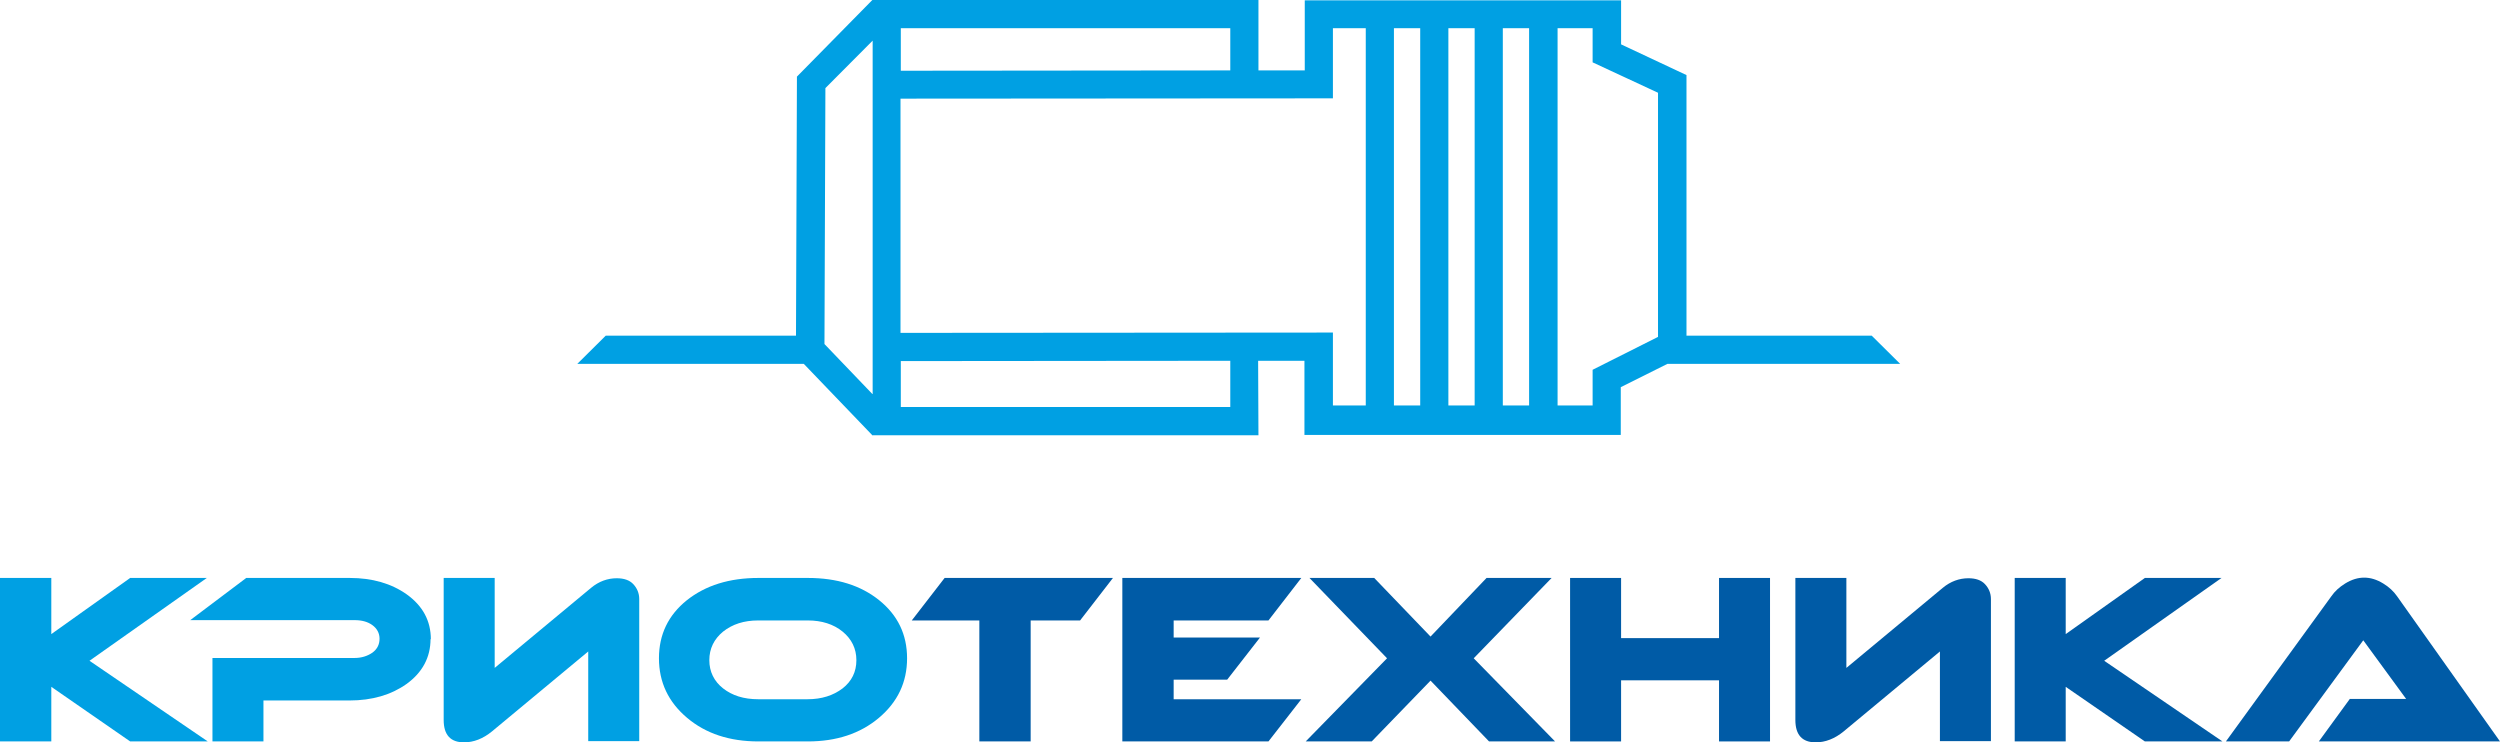 <svg width="229" height="68" viewBox="0 0 229 68" fill="none" xmlns="http://www.w3.org/2000/svg">
<path d="M151.874 30.86L145.884 33.872V37.14H142.674V2.586H145.884V5.712L151.874 8.496V30.888V30.86ZM140.065 37.14H137.658V2.586H140.065V37.14ZM135.078 37.14H132.671V2.586H135.078V37.14ZM130.091 37.14H127.684V2.586H130.091V37.14ZM125.104 37.14H122.095V30.462L82.486 30.491V9.036L122.095 9.008V2.586H125.104V37.14ZM112.694 37.282H82.514V33.076L112.694 33.048C112.694 34.27 112.694 36.06 112.694 37.282ZM82.514 2.586H112.694V6.45L82.514 6.479V2.586ZM79.906 36.089L75.521 31.514L75.607 8.07L79.935 3.723V36.089H79.906ZM154.482 30.746V6.877L148.492 4.064V0.028H119.516V6.45H115.274V0H79.906L72.999 7.019L72.913 30.746H55.487L52.879 33.332H73.63L79.878 39.84V39.868H115.274L115.245 33.048H119.487V39.84H148.463V35.463L152.734 33.332H174.057L171.449 30.746H154.453H154.482Z" fill="#00A0E3"/>
<path d="M19.031 67.915H11.923L4.7 62.913V67.915H0V52.94H4.7V58.083L11.923 52.94H18.945L8.197 60.527L19.031 67.915Z" fill="#00A0E3"/>
<path d="M39.437 58.537C39.437 60.214 38.692 61.606 37.23 62.658C35.826 63.652 34.078 64.164 32.014 64.164H24.132V67.915H19.461V60.271H32.473C33.103 60.271 33.648 60.1 34.106 59.788C34.536 59.475 34.766 59.049 34.766 58.509C34.766 57.998 34.536 57.571 34.106 57.259C33.676 56.946 33.132 56.804 32.473 56.804H17.426L22.556 52.94H32.043C34.106 52.94 35.855 53.451 37.259 54.446C38.721 55.497 39.466 56.861 39.466 58.566L39.437 58.537Z" fill="#00A0E3"/>
<path d="M40.641 52.94H45.313V61.18L54.14 53.849C54.857 53.252 55.659 52.968 56.49 52.968C57.15 52.968 57.666 53.138 58.01 53.508C58.353 53.877 58.554 54.332 58.554 54.872V67.886H53.882V59.674L45.055 67.005C44.252 67.659 43.392 68 42.504 68C41.272 68 40.641 67.318 40.641 65.954V52.94Z" fill="#00A0E3"/>
<path d="M73.974 56.833H69.445C68.155 56.833 67.095 57.173 66.235 57.855C65.404 58.537 64.974 59.418 64.974 60.47C64.974 61.521 65.404 62.402 66.235 63.056C67.066 63.709 68.127 64.05 69.445 64.05H73.974C75.263 64.05 76.324 63.709 77.184 63.056C78.015 62.402 78.445 61.55 78.445 60.47C78.445 59.418 78.015 58.537 77.184 57.855C76.352 57.173 75.263 56.833 74.002 56.833H73.974ZM83.088 60.299C83.088 62.487 82.228 64.306 80.508 65.755C78.789 67.204 76.61 67.915 74.002 67.915H69.474C66.837 67.915 64.659 67.204 62.939 65.755C61.219 64.306 60.36 62.487 60.36 60.299C60.36 58.111 61.219 56.349 62.91 54.985C64.63 53.621 66.808 52.94 69.474 52.94H74.002C76.668 52.94 78.846 53.621 80.537 54.985C82.228 56.349 83.088 58.111 83.088 60.299Z" fill="#00A0E3"/>
<path d="M101.947 52.94L98.937 56.833H94.409V67.915H89.708V56.833H83.518L86.527 52.94H101.947Z" fill="#005BA6"/>
<path d="M119.2 64.05L116.191 67.915H102.806V52.94H119.2L116.191 56.833H107.507V58.395H115.417L112.408 62.26H107.507V64.05H119.2Z" fill="#005BA6"/>
<path d="M136.397 67.915L131.037 62.345L125.649 67.915H119.602L127.053 60.299L119.946 52.94H125.878L131.037 58.31L136.168 52.94H142.129L134.992 60.299L142.444 67.915H136.397Z" fill="#005BA6"/>
<path d="M162.134 67.915H157.463V62.317H148.492V67.915H143.82V52.94H148.492V58.452H157.463V52.94H162.134V67.915Z" fill="#005BA6"/>
<path d="M164.456 52.94H169.128V61.18L177.955 53.849C178.672 53.252 179.474 52.968 180.305 52.968C180.964 52.968 181.48 53.138 181.824 53.508C182.168 53.877 182.369 54.332 182.369 54.872V67.886H177.697V59.674L168.87 67.005C168.067 67.659 167.207 68 166.319 68C165.086 68 164.456 67.318 164.456 65.954V52.94Z" fill="#005BA6"/>
<path d="M203.578 67.915H196.47L189.219 62.913V67.915H184.547V52.94H189.219V58.083L196.47 52.94H203.492L192.744 60.527L203.578 67.915Z" fill="#005BA6"/>
<path d="M212.405 67.915L215.243 64.022H220.402L216.475 58.651L209.683 67.915H203.893L213.552 54.616C213.867 54.161 214.268 53.792 214.813 53.451C215.415 53.082 215.988 52.911 216.561 52.911C217.134 52.911 217.708 53.082 218.309 53.451C218.825 53.764 219.255 54.161 219.571 54.616L229 67.915H212.434H212.405Z" fill="#005BA6"/>
</svg>
